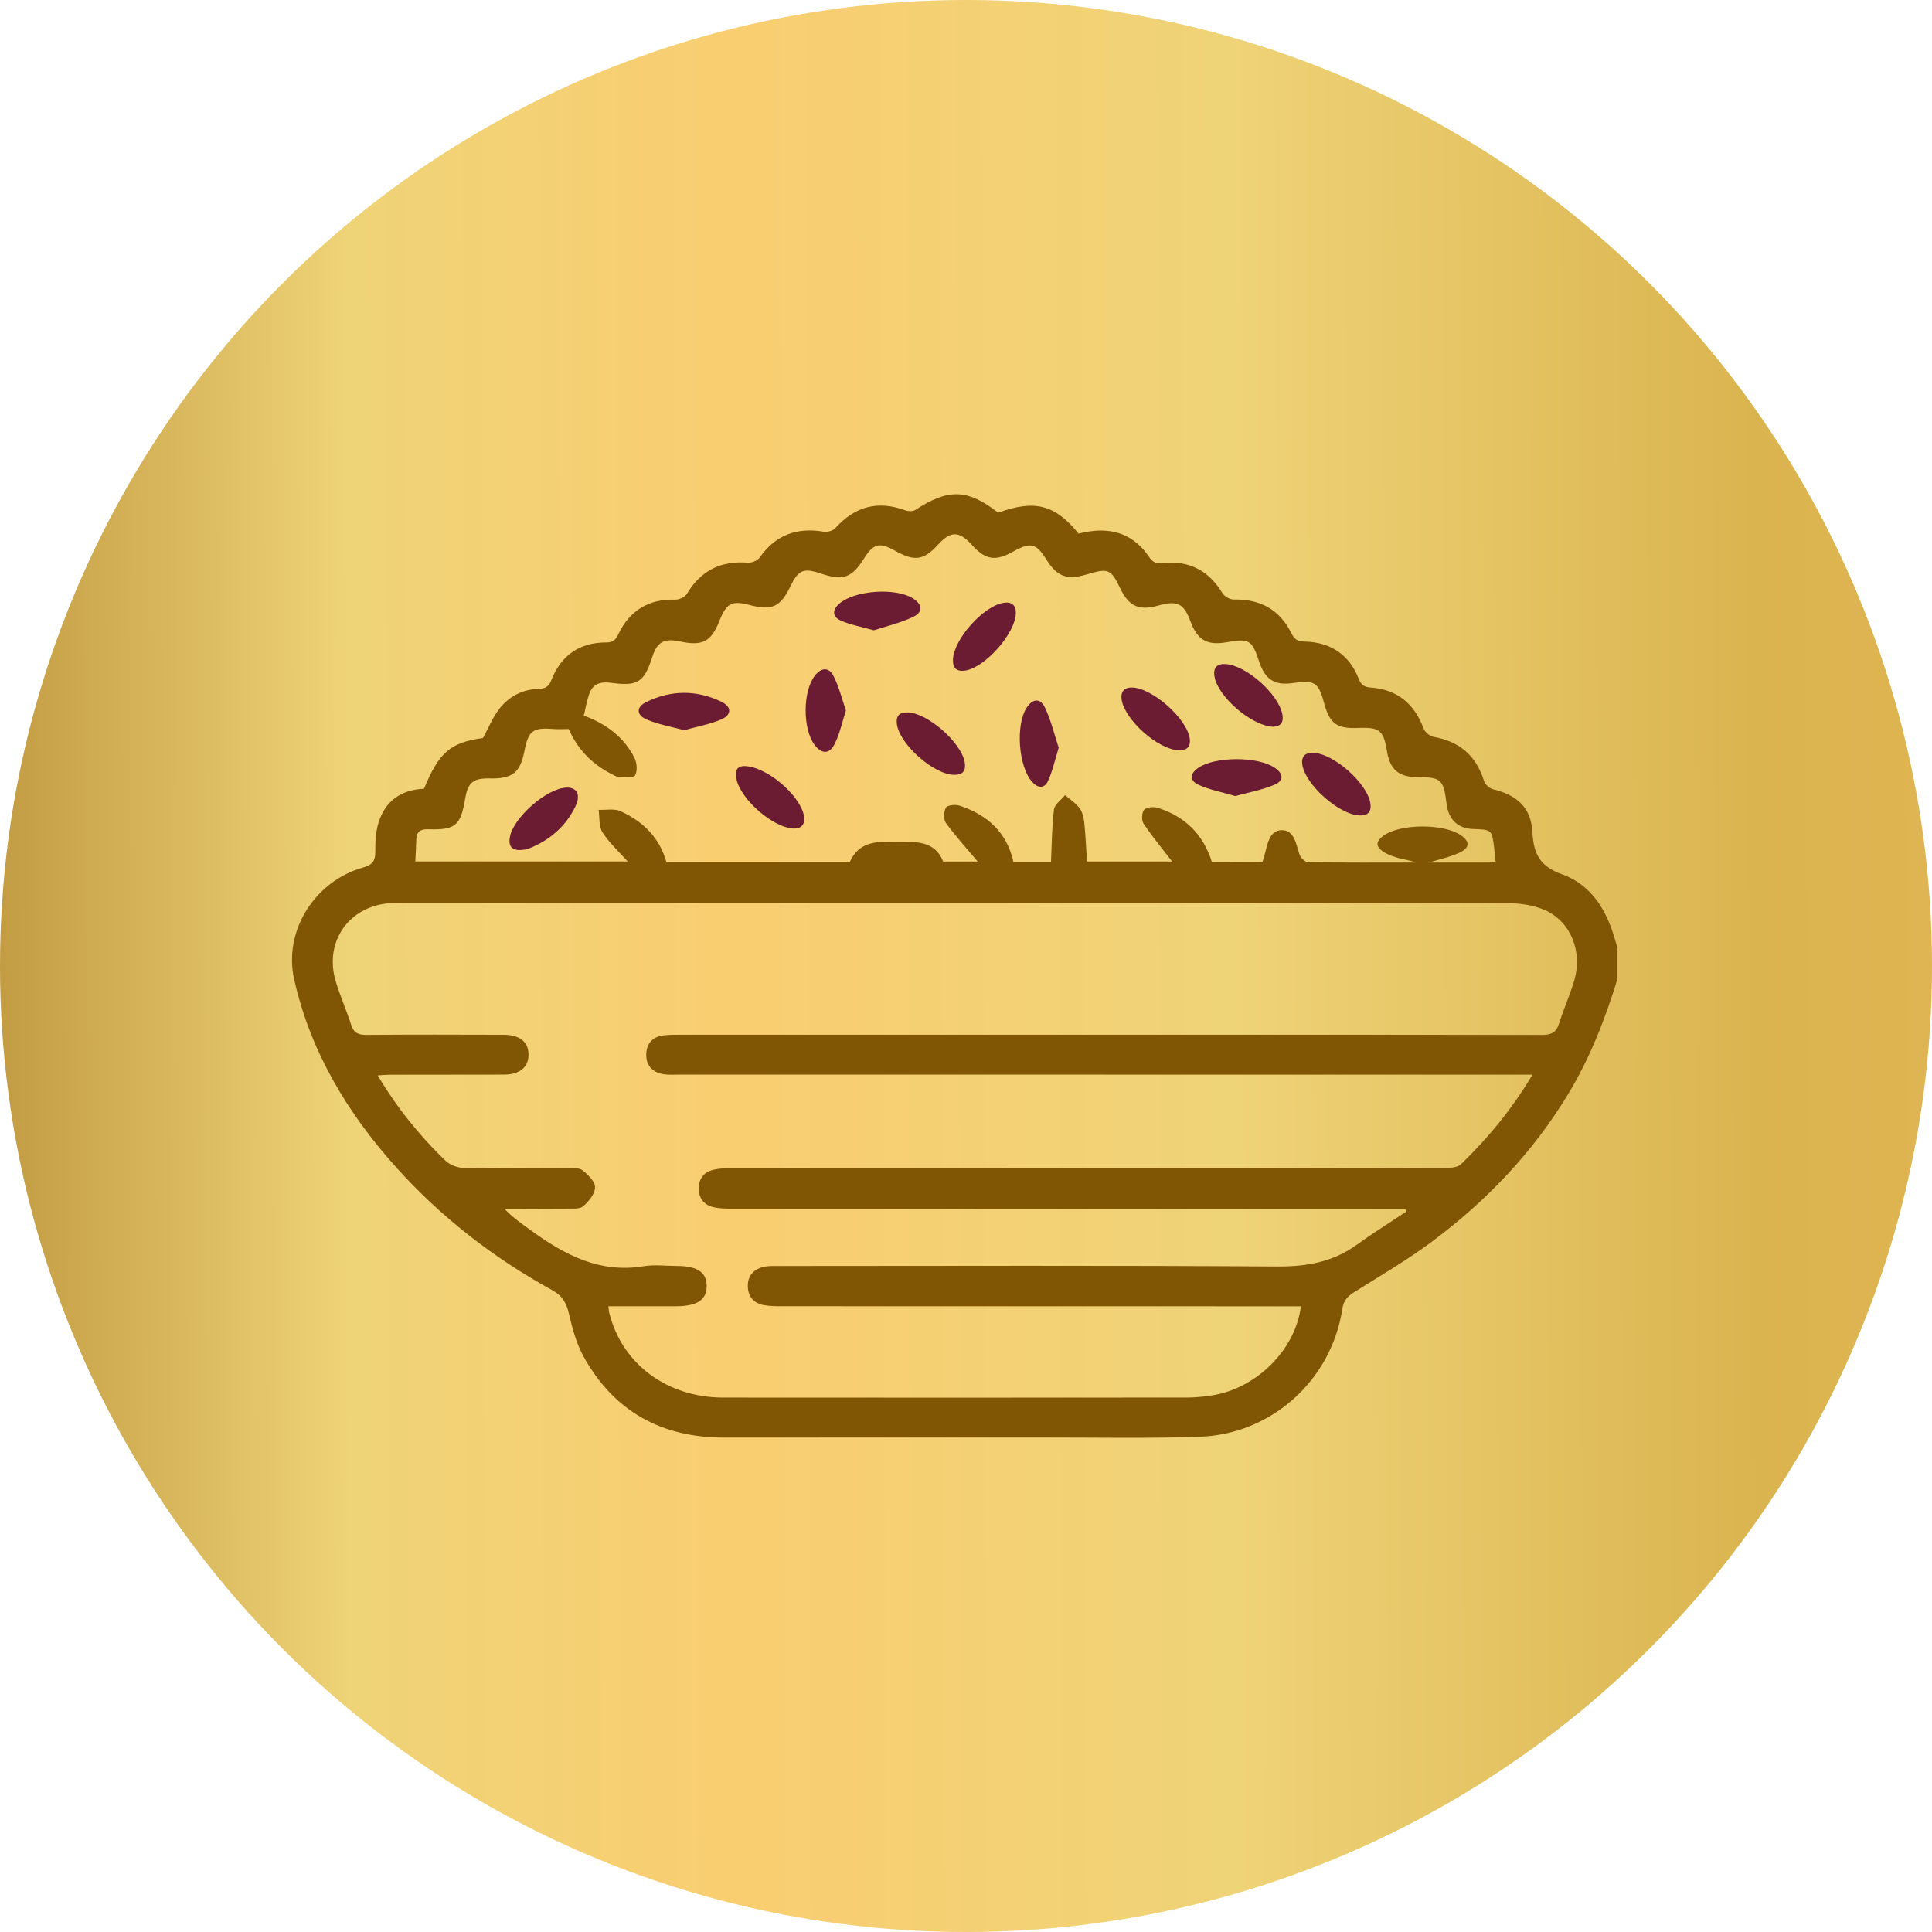 <svg width="86" height="86" viewBox="0 0 86 86" fill="none" xmlns="http://www.w3.org/2000/svg">
<circle cx="43" cy="43" r="43" fill="url(#paint0_linear_715_1090)"/>
<g clip-path="url(#clip0_715_1090)">
<path d="M72 43.572C71.453 45.347 70.788 47.069 69.823 48.67C68.245 51.287 66.176 53.455 63.74 55.27C62.636 56.092 61.438 56.79 60.27 57.525C59.978 57.71 59.81 57.891 59.752 58.266C59.265 61.437 56.602 63.848 53.388 63.956C51.106 64.034 48.82 63.987 46.535 63.989C41.774 63.992 37.013 63.983 32.252 63.992C29.452 63.998 27.328 62.831 25.972 60.376C25.655 59.801 25.478 59.134 25.328 58.489C25.217 58.011 25.044 57.685 24.593 57.437C21.983 56.003 19.655 54.203 17.659 51.988C15.467 49.556 13.819 46.813 13.095 43.598C12.606 41.432 14.018 39.215 16.17 38.614C16.581 38.498 16.713 38.314 16.707 37.904C16.701 37.486 16.722 37.048 16.84 36.651C17.136 35.657 17.851 35.154 18.873 35.11C19.546 33.481 20.054 33.051 21.5 32.851C21.743 32.406 21.927 31.937 22.224 31.555C22.649 31.006 23.247 30.687 23.96 30.665C24.264 30.656 24.423 30.58 24.546 30.266C24.975 29.175 25.798 28.595 26.981 28.598C27.287 28.599 27.405 28.483 27.525 28.229C28.035 27.154 28.909 26.654 30.06 26.692C30.233 26.697 30.491 26.573 30.578 26.43C31.196 25.401 32.083 24.952 33.278 25.047C33.453 25.061 33.717 24.958 33.814 24.821C34.523 23.811 35.471 23.463 36.67 23.669C36.829 23.697 37.075 23.628 37.179 23.512C38.059 22.535 39.072 22.27 40.286 22.712C40.421 22.762 40.63 22.774 40.738 22.703C42.205 21.738 43.074 21.759 44.429 22.82C46.065 22.232 46.96 22.459 48.009 23.75C48.155 23.721 48.318 23.683 48.483 23.657C49.59 23.488 50.494 23.833 51.131 24.763C51.302 25.014 51.431 25.108 51.764 25.069C52.924 24.933 53.807 25.397 54.417 26.407C54.506 26.553 54.753 26.69 54.924 26.687C56.098 26.66 56.967 27.139 57.487 28.191C57.628 28.475 57.77 28.551 58.088 28.559C59.23 28.589 60.057 29.138 60.48 30.214C60.588 30.486 60.718 30.583 61.011 30.604C62.187 30.687 62.952 31.314 63.363 32.416C63.424 32.581 63.642 32.772 63.812 32.8C64.969 33.001 65.709 33.638 66.058 34.761C66.105 34.916 66.302 35.095 66.461 35.133C67.532 35.395 68.154 35.947 68.213 37.044C68.265 38.018 68.543 38.565 69.547 38.924C70.775 39.364 71.482 40.442 71.851 41.7C71.9 41.864 71.951 42.028 72 42.192C72 42.651 72 43.111 72 43.572ZM68.216 47.836C67.883 47.836 67.654 47.836 67.427 47.836C55.023 47.836 42.618 47.836 30.214 47.835C29.984 47.835 29.749 47.854 29.525 47.815C29.05 47.733 28.763 47.442 28.766 46.95C28.77 46.467 29.029 46.157 29.52 46.09C29.766 46.057 30.018 46.06 30.267 46.06C37.448 46.059 44.63 46.059 51.811 46.059C57.419 46.059 63.025 46.056 68.632 46.067C69.032 46.068 69.269 45.977 69.395 45.572C69.601 44.915 69.89 44.284 70.081 43.624C70.442 42.381 69.941 41.066 68.821 40.536C68.308 40.294 67.678 40.204 67.102 40.204C50.703 40.187 34.304 40.19 17.907 40.191C17.734 40.191 17.56 40.19 17.388 40.201C15.545 40.317 14.417 41.905 14.942 43.675C15.138 44.334 15.423 44.966 15.632 45.622C15.748 45.983 15.957 46.069 16.312 46.066C18.348 46.052 20.383 46.054 22.419 46.062C23.147 46.066 23.523 46.382 23.527 46.945C23.529 47.505 23.136 47.833 22.425 47.835C20.735 47.841 19.046 47.836 17.356 47.839C17.195 47.839 17.034 47.857 16.814 47.871C17.668 49.308 18.666 50.539 19.809 51.65C20.002 51.837 20.329 51.976 20.597 51.982C22.152 52.013 23.707 51.994 25.262 52.001C25.49 52.002 25.777 51.974 25.931 52.095C26.177 52.288 26.491 52.596 26.488 52.852C26.486 53.14 26.211 53.479 25.964 53.693C25.808 53.828 25.49 53.796 25.244 53.8C24.313 53.81 23.384 53.804 22.453 53.804C22.822 54.2 23.228 54.474 23.624 54.762C25.125 55.855 26.696 56.693 28.66 56.363C29.126 56.285 29.618 56.352 30.098 56.352C31.03 56.353 31.442 56.617 31.456 57.223C31.47 57.854 31.042 58.145 30.089 58.147C29.095 58.149 28.1 58.147 27.081 58.147C27.099 58.288 27.1 58.364 27.119 58.436C27.684 60.711 29.685 62.21 32.2 62.212C39.074 62.219 45.949 62.216 52.823 62.211C53.186 62.211 53.552 62.174 53.911 62.121C55.907 61.827 57.667 60.097 57.907 58.149C57.654 58.149 57.408 58.149 57.163 58.149C49.694 58.149 42.224 58.149 34.755 58.146C34.506 58.146 34.254 58.139 34.01 58.098C33.553 58.018 33.301 57.723 33.288 57.264C33.276 56.799 33.536 56.504 33.977 56.397C34.197 56.343 34.435 56.354 34.664 56.354C42.057 56.352 49.45 56.326 56.843 56.376C58.16 56.385 59.328 56.181 60.398 55.406C61.115 54.888 61.869 54.42 62.606 53.929C62.587 53.888 62.569 53.846 62.55 53.804C62.325 53.804 62.1 53.804 61.875 53.804C52.101 53.804 42.327 53.804 32.554 53.802C32.287 53.802 32.014 53.796 31.756 53.736C31.333 53.637 31.103 53.332 31.104 52.902C31.105 52.473 31.331 52.169 31.757 52.07C31.996 52.013 32.25 52.002 32.498 52.002C39.218 51.998 45.939 51.999 52.66 51.999C56.557 51.999 60.456 52.002 64.354 51.992C64.586 51.991 64.891 51.962 65.038 51.819C66.238 50.655 67.301 49.378 68.216 47.836ZM56.196 38.373C56.234 38.244 56.271 38.136 56.3 38.025C56.422 37.562 56.509 36.948 57.071 36.955C57.624 36.962 57.691 37.583 57.846 38.035C57.895 38.182 58.096 38.377 58.231 38.38C59.824 38.404 61.417 38.395 63.009 38.395C62.773 38.292 62.53 38.272 62.298 38.208C62.061 38.142 61.817 38.062 61.611 37.935C61.221 37.696 61.226 37.453 61.594 37.192C62.345 36.661 64.259 36.654 65.027 37.179C65.426 37.453 65.438 37.73 64.987 37.946C64.559 38.15 64.081 38.246 63.603 38.396C64.496 38.396 65.379 38.397 66.261 38.395C66.353 38.395 66.446 38.371 66.573 38.355C66.551 38.144 66.535 37.957 66.513 37.771C66.412 36.931 66.411 36.931 65.564 36.902C64.9 36.879 64.484 36.487 64.395 35.798C64.253 34.682 64.162 34.599 63.079 34.593C62.254 34.588 61.867 34.25 61.734 33.417C61.59 32.514 61.403 32.364 60.476 32.403C59.493 32.445 59.186 32.218 58.93 31.262C58.693 30.379 58.504 30.259 57.571 30.402C56.751 30.528 56.318 30.259 56.053 29.46C55.727 28.479 55.613 28.411 54.6 28.589C53.738 28.74 53.304 28.493 52.999 27.677C52.692 26.855 52.416 26.717 51.551 26.957C50.704 27.192 50.253 26.991 49.875 26.208C49.446 25.32 49.349 25.279 48.358 25.573C47.489 25.832 47.056 25.668 46.572 24.897C46.123 24.181 45.874 24.121 45.113 24.545C44.297 25 43.872 24.93 43.248 24.242C42.699 23.635 42.318 23.631 41.773 24.227C41.122 24.941 40.72 25.004 39.862 24.525C39.137 24.121 38.884 24.185 38.448 24.878C37.921 25.716 37.521 25.858 36.575 25.541C35.755 25.265 35.545 25.353 35.171 26.124C34.738 27.017 34.354 27.19 33.378 26.933C32.576 26.722 32.337 26.845 32.025 27.634C31.659 28.561 31.274 28.765 30.289 28.558C29.549 28.401 29.251 28.569 29.028 29.266C28.677 30.365 28.382 30.559 27.211 30.395C26.783 30.335 26.425 30.408 26.255 30.827C26.123 31.152 26.073 31.509 25.986 31.853C27.017 32.234 27.78 32.827 28.243 33.735C28.355 33.956 28.381 34.322 28.267 34.518C28.196 34.641 27.792 34.592 27.538 34.581C27.413 34.575 27.288 34.489 27.171 34.428C26.326 33.989 25.704 33.334 25.316 32.452C25.074 32.452 24.845 32.467 24.62 32.45C23.715 32.379 23.522 32.525 23.343 33.433C23.153 34.4 22.806 34.673 21.799 34.651C21.071 34.634 20.826 34.834 20.709 35.538C20.503 36.758 20.283 36.95 19.059 36.914C18.728 36.903 18.545 37.011 18.532 37.356C18.521 37.692 18.503 38.027 18.488 38.348C21.695 38.348 24.84 38.348 27.942 38.348C27.554 37.913 27.121 37.521 26.816 37.046C26.648 36.784 26.696 36.385 26.646 36.048C26.973 36.063 27.344 35.983 27.621 36.109C28.614 36.56 29.358 37.276 29.666 38.384C32.388 38.384 35.112 38.384 37.823 38.384C38.252 37.385 39.157 37.463 39.974 37.467C40.753 37.47 41.62 37.416 41.986 38.352C42.549 38.352 43.105 38.352 43.523 38.352C43.067 37.81 42.557 37.25 42.111 36.641C41.994 36.482 42.005 36.131 42.105 35.951C42.169 35.838 42.534 35.801 42.719 35.863C43.953 36.274 44.823 37.052 45.114 38.378C45.703 38.378 46.293 38.378 46.783 38.378C46.82 37.576 46.82 36.801 46.915 36.037C46.944 35.806 47.237 35.607 47.408 35.395C47.625 35.582 47.88 35.741 48.049 35.965C48.179 36.138 48.24 36.387 48.263 36.611C48.325 37.191 48.348 37.773 48.386 38.349C49.669 38.349 50.985 38.349 52.175 38.349C51.759 37.807 51.301 37.253 50.903 36.659C50.806 36.513 50.822 36.161 50.934 36.042C51.046 35.922 51.366 35.903 51.554 35.964C52.763 36.352 53.572 37.158 53.948 38.381C54.7 38.373 55.444 38.373 56.196 38.373Z" fill="#805504"/>
<path d="M58.441 33.51C59.354 33.52 60.893 34.887 61.004 35.784C61.051 36.166 60.853 36.315 60.505 36.297C59.594 36.254 58.111 34.93 57.972 34.048C57.916 33.688 58.074 33.505 58.441 33.51Z" fill="#6B1C33"/>
<path d="M38.898 28.057C38.33 27.896 37.859 27.813 37.433 27.627C37.048 27.458 37.031 27.153 37.368 26.865C38.057 26.274 39.866 26.147 40.643 26.639C41.059 26.902 41.098 27.244 40.651 27.458C40.082 27.73 39.452 27.875 38.898 28.057Z" fill="#6B1C33"/>
<path d="M47.126 33.284C46.956 33.834 46.855 34.318 46.654 34.755C46.484 35.125 46.187 35.086 45.928 34.787C45.337 34.107 45.204 32.285 45.691 31.515C45.956 31.098 46.302 31.054 46.513 31.495C46.786 32.064 46.93 32.694 47.126 33.284Z" fill="#6B1C33"/>
<path d="M42.494 34.49C41.591 34.504 40.046 33.142 39.924 32.235C39.873 31.859 40.038 31.705 40.401 31.711C41.284 31.727 42.8 33.055 42.944 33.938C43.003 34.3 42.866 34.489 42.494 34.49Z" fill="#6B1C33"/>
<path d="M37.654 31.624C37.481 32.16 37.379 32.669 37.153 33.117C36.919 33.582 36.576 33.568 36.264 33.163C35.722 32.456 35.73 30.753 36.279 30.067C36.562 29.714 36.89 29.684 37.097 30.082C37.346 30.559 37.472 31.098 37.654 31.624Z" fill="#6B1C33"/>
<path d="M30.454 32.504C29.884 32.348 29.316 32.251 28.799 32.034C28.319 31.832 28.309 31.476 28.764 31.252C29.87 30.708 31.011 30.703 32.12 31.241C32.576 31.463 32.575 31.823 32.106 32.024C31.592 32.244 31.025 32.343 30.454 32.504Z" fill="#6B1C33"/>
<path d="M56.677 32.351C55.684 32.307 54.2 30.994 54.059 30.104C53.994 29.696 54.198 29.531 54.579 29.562C55.502 29.637 56.894 30.89 57.078 31.778C57.164 32.198 56.966 32.336 56.677 32.351Z" fill="#6B1C33"/>
<path d="M54.986 35.435C54.407 35.266 53.861 35.159 53.363 34.941C52.935 34.753 52.957 34.433 53.351 34.171C54.108 33.668 55.969 33.666 56.731 34.168C57.136 34.435 57.165 34.751 56.727 34.933C56.175 35.165 55.571 35.274 54.986 35.435Z" fill="#6B1C33"/>
<path d="M23.2 37.836C22.768 37.859 22.628 37.656 22.695 37.267C22.845 36.399 24.331 35.091 25.211 35.058C25.684 35.04 25.867 35.381 25.608 35.908C25.169 36.805 24.448 37.417 23.52 37.78C23.415 37.821 23.295 37.821 23.2 37.836Z" fill="#6B1C33"/>
<path d="M45.218 27.287C45.208 28.191 43.832 29.74 42.94 29.854C42.559 29.902 42.404 29.705 42.419 29.359C42.459 28.445 43.773 26.977 44.668 26.834C45.029 26.775 45.221 26.934 45.218 27.287Z" fill="#6B1C33"/>
<path d="M50.39 30.603C51.297 30.62 52.849 31.999 52.96 32.885C53.007 33.264 52.807 33.416 52.459 33.398C51.536 33.353 50.075 32.049 49.929 31.151C49.871 30.799 50.042 30.597 50.39 30.603Z" fill="#6B1C33"/>
<path d="M33.122 34.1C34.126 34.107 35.627 35.411 35.786 36.316C35.857 36.717 35.651 36.925 35.231 36.874C34.333 36.765 33.021 35.601 32.795 34.739C32.689 34.33 32.793 34.108 33.122 34.1Z" fill="#6B1C33"/>
</g>
<defs>
<linearGradient id="paint0_linear_715_1090" x1="-8.914" y1="10.572" x2="104.997" y2="10.258" gradientUnits="userSpaceOnUse">
<stop stop-color="#AA7D25"/>
<stop offset="0.214" stop-color="#EFD377"/>
<stop offset="0.364" stop-color="#F9CE71"/>
<stop offset="0.56" stop-color="#EFD377"/>
<stop offset="0.764" stop-color="#DAB44F"/>
<stop offset="0.906" stop-color="#E5B555"/>
<stop offset="1" stop-color="#AA7D25"/>
</linearGradient>
<clipPath id="clip0_715_1090">
<rect width="59" height="42" fill="white" transform="translate(13 22)"/>
</clipPath>
</defs>
</svg>
